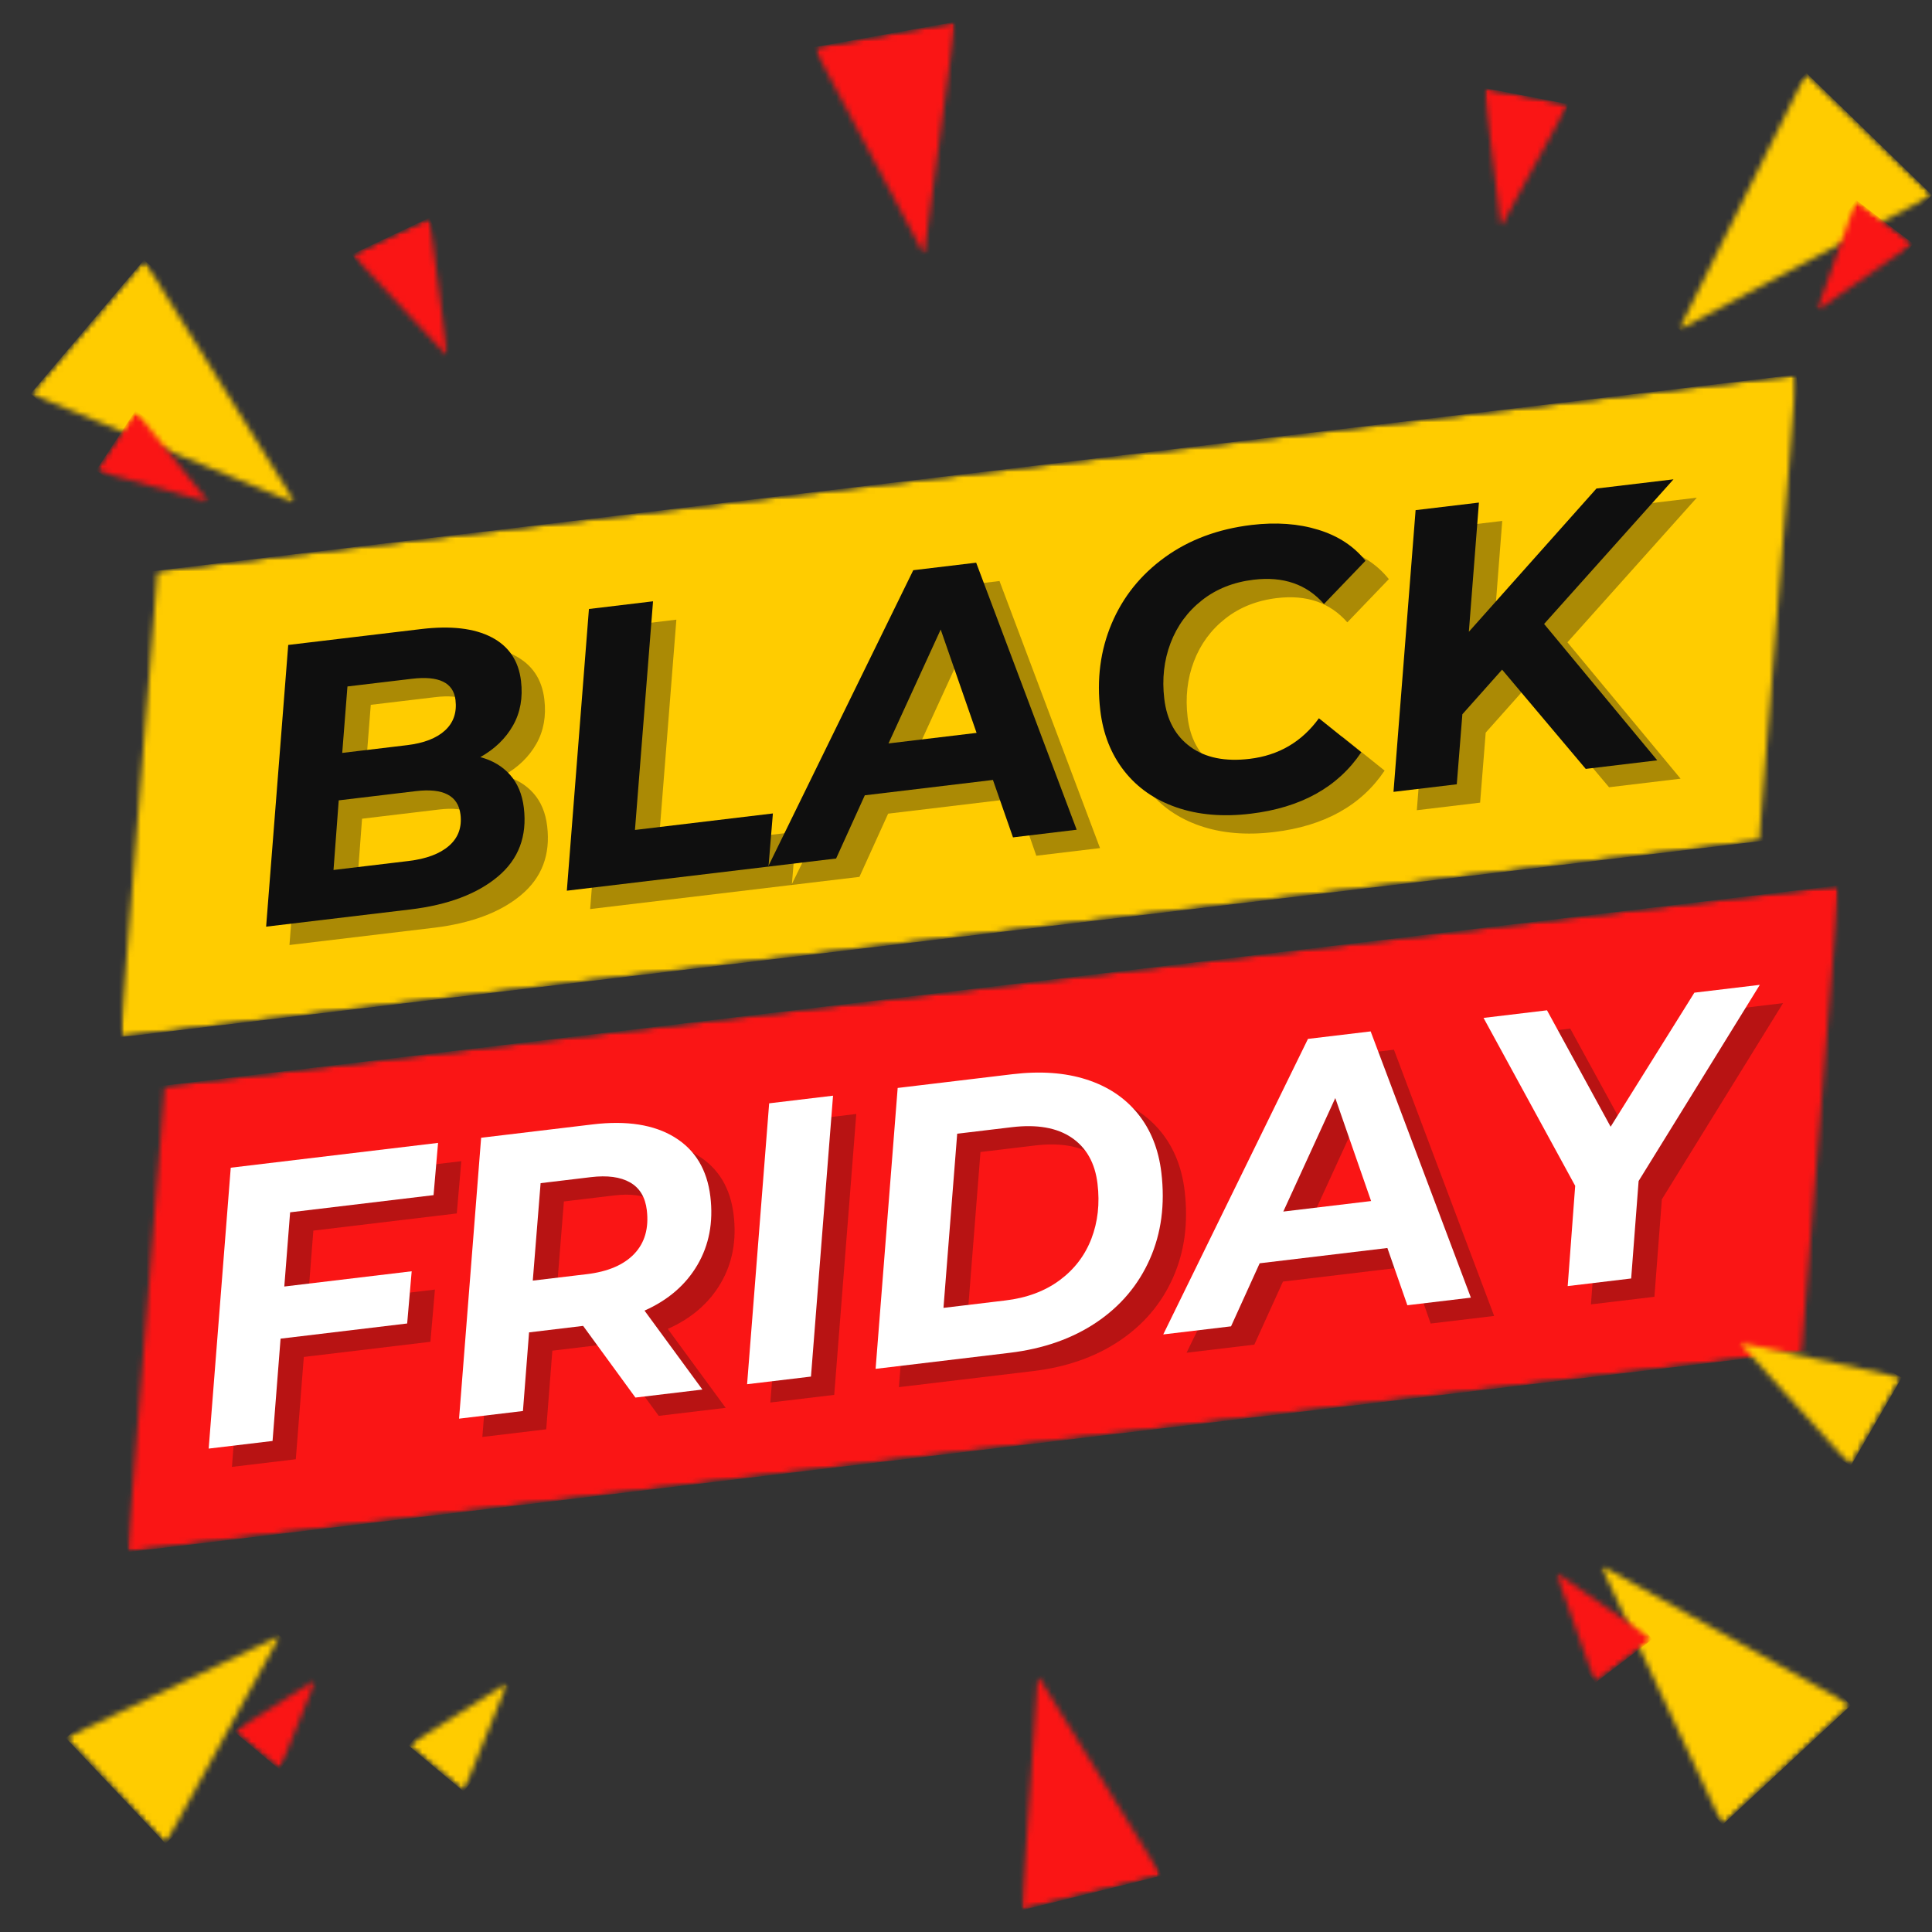 <svg width="350" height="350" viewBox="0 0 350 350" fill="none" xmlns="http://www.w3.org/2000/svg">
<rect x="0" y="0" width="350" height="350" fill="#333333" stroke="none"/>
<g clip-path="url(#clip0_5888_95225)">
<mask id="mask0_5888_95225" style="mask-type:luminance" maskUnits="userSpaceOnUse" x="21" y="67" width="305" height="121">
<path d="M21.602 67.84H325.799V187.963H21.602V67.84Z" fill="white"/>
</mask>
<g mask="url(#mask0_5888_95225)">
<mask id="mask1_5888_95225" style="mask-type:luminance" maskUnits="userSpaceOnUse" x="11" y="67" width="325" height="121">
<path d="M11.93 105.354L325.419 67.87L335.29 150.423L21.802 187.907L11.93 105.354Z" fill="white"/>
</mask>
<g mask="url(#mask1_5888_95225)">
<mask id="mask2_5888_95225" style="mask-type:luminance" maskUnits="userSpaceOnUse" x="21" y="67" width="305" height="121">
<path d="M28.558 103.368L325.422 67.87L318.668 152.411L21.805 187.907L28.558 103.368Z" fill="white"/>
</mask>
<g mask="url(#mask2_5888_95225)">
<path d="M11.93 105.354L325.419 67.87L335.29 150.423L21.802 187.907L11.93 105.354Z" fill="#FFCC00"/>
</g>
</g>
</g>
<mask id="mask3_5888_95225" style="mask-type:luminance" maskUnits="userSpaceOnUse" x="22" y="160" width="312" height="122">
<path d="M22.898 160.309H333.145V281.296H22.898V160.309Z" fill="white"/>
</mask>
<g mask="url(#mask3_5888_95225)">
<mask id="mask4_5888_95225" style="mask-type:luminance" maskUnits="userSpaceOnUse" x="13" y="160" width="330" height="122">
<path d="M13.25 198.625L333.12 160.378L342.99 242.93L23.121 281.178L13.25 198.625Z" fill="white"/>
</mask>
<g mask="url(#mask4_5888_95225)">
<mask id="mask5_5888_95225" style="mask-type:luminance" maskUnits="userSpaceOnUse" x="23" y="160" width="311" height="122">
<path d="M29.87 196.637L333.116 160.378L326.361 244.919L23.117 281.178L29.87 196.637Z" fill="white"/>
</mask>
<g mask="url(#mask5_5888_95225)">
<path d="M13.25 198.625L333.12 160.378L342.99 242.93L23.121 281.178L13.25 198.625Z" fill="#FA1515"/>
</g>
</g>
</g>
<mask id="mask6_5888_95225" style="mask-type:luminance" maskUnits="userSpaceOnUse" x="147" y="3" width="27" height="44">
<path d="M147.344 3.889H173.27V46.235H147.344V3.889Z" fill="white"/>
</mask>
<g mask="url(#mask6_5888_95225)">
<mask id="mask7_5888_95225" style="mask-type:luminance" maskUnits="userSpaceOnUse" x="147" y="3" width="34" height="46">
<path d="M180.228 43.848L154.59 48.454L147.422 8.558L173.059 3.951L180.228 43.848Z" fill="white"/>
</mask>
<g mask="url(#mask7_5888_95225)">
<mask id="mask8_5888_95225" style="mask-type:luminance" maskUnits="userSpaceOnUse" x="147" y="3" width="27" height="44">
<path d="M167.41 46.152L147.422 8.558L173.059 3.951L167.41 46.152Z" fill="white"/>
</mask>
<g mask="url(#mask8_5888_95225)">
<path d="M180.228 43.848L154.59 48.454L147.422 8.558L173.059 3.951L180.228 43.848Z" fill="#FA1515"/>
</g>
</g>
</g>
<path d="M91.239 140.485C93.47 141.085 95.271 142.158 96.64 143.706C98.007 145.25 98.836 147.234 99.124 149.654C99.746 154.826 98.172 158.988 94.405 162.138C90.638 165.284 85.36 167.265 78.573 168.079L52.438 171.198L56.441 120.163L80.517 117.287C85.878 116.644 90.125 117.135 93.257 118.759C96.39 120.379 98.174 123.019 98.611 126.679C98.976 129.713 98.492 132.407 97.16 134.76C95.826 137.11 93.853 139.019 91.239 140.485ZM67.169 127.685L66.224 139.723L77.972 138.318C81.01 137.954 83.299 137.067 84.838 135.658C86.381 134.245 87.016 132.4 86.742 130.122C86.367 126.986 83.738 125.71 78.85 126.294L67.169 127.685ZM78.242 159.302C81.469 158.915 83.913 157.997 85.574 156.547C87.235 155.099 87.925 153.21 87.647 150.883C87.237 147.463 84.538 146.052 79.552 146.65L65.59 148.317L64.644 160.929L78.242 159.302Z" fill="#0F0F0F" fill-opacity="0.349"/>
<path d="M110.918 113.649L122.53 112.259L119.256 153.679L144.243 150.688L143.447 160.316L106.914 164.684L110.918 113.649Z" fill="#0F0F0F" fill-opacity="0.349"/>
<path d="M184.107 144.62L160.895 147.402L155.697 158.853L143.375 160.324L169.672 106.623L181.069 105.259L199.278 153.64L187.739 155.024L184.107 144.62ZM181.143 136.093L174.641 117.371L165.189 138.004L181.143 136.093Z" fill="#0F0F0F" fill-opacity="0.349"/>
<path d="M230.778 150.737C225.796 151.336 221.333 150.958 217.39 149.602C213.447 148.244 210.282 146.044 207.898 143.006C205.511 139.968 204.064 136.314 203.556 132.042C202.881 126.394 203.565 121.148 205.609 116.304C207.656 111.456 210.872 107.449 215.257 104.279C219.645 101.106 224.878 99.155 230.954 98.426C235.413 97.896 239.444 98.186 243.046 99.297C246.651 100.404 249.502 102.278 251.6 104.914L244.079 112.746C240.955 109.173 236.71 107.706 231.346 108.344C227.69 108.781 224.564 110.023 221.968 112.071C219.37 114.115 217.475 116.701 216.283 119.828C215.095 122.957 214.717 126.327 215.149 129.935C215.608 133.78 217.194 136.683 219.909 138.645C222.623 140.608 226.187 141.325 230.603 140.798C235.873 140.169 240.058 137.718 243.161 133.446L250.837 139.603C246.584 145.936 239.896 149.648 230.778 150.737Z" fill="#0F0F0F" fill-opacity="0.349"/>
<path d="M283.955 116.362L304.453 141.066L291.496 142.618L276.346 124.639L269.149 132.721L268.136 145.407L256.672 146.777L260.676 95.743L272.146 94.372L270.323 117.78L293.441 91.827L307.396 90.159L283.955 116.362Z" fill="#0F0F0F" fill-opacity="0.349"/>
<path d="M87.012 137.16C89.243 137.759 91.044 138.833 92.413 140.381C93.781 141.925 94.609 143.908 94.898 146.329C95.519 151.5 93.946 155.663 90.178 158.812C86.411 161.958 81.133 163.94 74.346 164.754L48.211 167.873L52.215 116.838L76.291 113.962C81.651 113.319 85.898 113.81 89.031 115.434C92.163 117.054 93.948 119.694 94.385 123.353C94.749 126.388 94.265 129.082 92.933 131.435C91.6 133.784 89.627 135.693 87.012 137.16ZM62.943 124.359L61.998 136.397L73.745 134.993C76.784 134.628 79.072 133.742 80.612 132.333C82.154 130.92 82.789 129.075 82.516 126.796C82.141 123.66 79.511 122.384 74.623 122.968L62.943 124.359ZM74.015 155.977C77.243 155.59 79.687 154.672 81.347 153.222C83.008 151.774 83.699 149.885 83.42 147.557C83.01 144.138 80.311 142.727 75.325 143.324L61.363 144.992L60.418 157.604L74.015 155.977Z" fill="#0F0F0F"/>
<path d="M106.691 110.324L118.304 108.933L115.029 150.354L140.017 147.363L139.22 156.991L102.688 161.359L106.691 110.324Z" fill="#0F0F0F"/>
<path d="M179.88 141.295L156.669 144.077L151.47 155.527L139.148 156.999L165.446 103.297L176.842 101.934L195.051 150.315L183.513 151.699L179.88 141.295ZM176.917 132.768L170.415 114.046L160.963 134.679L176.917 132.768Z" fill="#0F0F0F"/>
<path d="M226.552 147.412C221.569 148.011 217.107 147.633 213.164 146.277C209.221 144.919 206.056 142.719 203.671 139.681C201.284 136.643 199.838 132.989 199.33 128.717C198.655 123.069 199.338 117.823 201.382 112.979C203.43 108.131 206.645 104.124 211.03 100.954C215.419 97.781 220.651 95.83 226.727 95.101C231.187 94.571 235.218 94.861 238.819 95.972C242.425 97.079 245.276 98.952 247.374 101.589L239.852 109.421C236.728 105.847 232.483 104.381 227.119 105.019C223.463 105.456 220.337 106.698 217.741 108.745C215.144 110.789 213.248 113.375 212.056 116.503C210.868 119.632 210.49 123.001 210.922 126.61C211.381 130.455 212.968 133.358 215.682 135.32C218.396 137.283 221.961 138 226.376 137.473C231.646 136.844 235.832 134.393 238.934 130.121L246.611 136.278C242.357 142.611 235.67 146.323 226.552 147.412Z" fill="#0F0F0F"/>
<path d="M279.728 113.036L300.226 137.74L287.27 139.293L272.119 121.314L264.922 129.395L263.909 142.082L252.445 143.452L256.449 92.417L267.92 91.047L266.097 114.454L289.214 88.501L303.17 86.834L279.728 113.036Z" fill="#0F0F0F"/>
<path d="M56.768 222.937L55.715 236.38L78.791 233.618L77.974 243.077L55.039 245.825L53.588 264.358L42.016 265.742L46.013 214.856L83.571 210.359L82.754 219.825L56.768 222.937Z" fill="#0F0F0F" fill-opacity="0.278"/>
<path d="M132.908 220.092C133.462 224.734 132.681 228.859 130.566 232.468C128.454 236.078 125.259 238.838 120.978 240.745L131.464 255.045L119.331 256.496L109.859 243.513L100.062 244.688L98.955 258.934L87.383 260.318L91.38 209.431L111.614 207.008C117.766 206.275 122.707 207.053 126.434 209.344C130.164 211.636 132.323 215.217 132.908 220.092ZM110.527 234.142C114.362 233.683 117.228 232.454 119.129 230.456C121.027 228.454 121.784 225.817 121.397 222.55C121.114 220.183 120.096 218.504 118.345 217.513C116.593 216.524 114.227 216.208 111.243 216.568L102.155 217.655L100.737 235.31L110.527 234.142Z" fill="#0F0F0F" fill-opacity="0.278"/>
<path d="M143.552 203.192L155.124 201.808L151.127 252.695L139.555 254.079L143.552 203.192Z" fill="#0F0F0F" fill-opacity="0.278"/>
<path d="M166.841 200.408L187.642 197.917C192.706 197.314 197.17 197.633 201.037 198.875C204.908 200.118 208.012 202.184 210.348 205.073C212.684 207.96 214.103 211.508 214.608 215.721C215.296 221.491 214.601 226.724 212.522 231.418C210.446 236.109 207.222 239.928 202.847 242.875C198.472 245.819 193.229 247.659 187.122 248.391L162.844 251.294L166.841 200.408ZM186.353 238.905C190.231 238.443 193.506 237.223 196.176 235.246C198.845 233.271 200.764 230.761 201.935 227.718C203.105 224.671 203.475 221.351 203.042 217.76C202.597 214.019 201.039 211.241 198.37 209.421C195.705 207.604 192.08 206.969 187.494 207.517L177.623 208.699L175.138 240.249L186.353 238.905Z" fill="#0F0F0F" fill-opacity="0.278"/>
<path d="M255.557 229.403L232.419 232.171L227.234 243.594L214.953 245.059L241.169 191.52L252.525 190.163L270.68 238.396L259.176 239.773L255.557 229.403ZM252.606 220.896L246.118 202.241L236.7 222.8L252.606 220.896Z" fill="#0F0F0F" fill-opacity="0.278"/>
<path d="M301.062 217.27L299.712 234.925L288.214 236.302L289.571 218.141L272.969 187.718L284.467 186.341L295.992 207.433L311.162 183.147L323.018 181.729L301.062 217.27Z" fill="#0F0F0F" fill-opacity="0.278"/>
<path d="M52.557 219.622L51.504 233.065L74.58 230.303L73.763 239.762L50.828 242.51L49.377 261.043L37.805 262.427L41.802 211.541L79.36 207.044L78.543 216.51L52.557 219.622Z" fill="white"/>
<path d="M128.69 216.777C129.243 221.419 128.462 225.544 126.347 229.153C124.235 232.763 121.04 235.523 116.76 237.43L127.245 251.73L115.112 253.181L105.64 240.198L95.844 241.373L94.736 255.619L83.164 257.003L87.161 206.116L107.395 203.693C113.548 202.96 118.488 203.738 122.215 206.029C125.945 208.321 128.104 211.903 128.69 216.777ZM106.308 230.827C110.143 230.368 113.009 229.139 114.91 227.141C116.809 225.139 117.565 222.502 117.178 219.235C116.895 216.868 115.877 215.189 114.127 214.198C112.375 213.209 110.008 212.893 107.024 213.253L97.936 214.34L96.519 231.995L106.308 230.827Z" fill="white"/>
<path d="M139.341 199.877L150.913 198.493L146.916 249.38L135.344 250.764L139.341 199.877Z" fill="white"/>
<path d="M162.622 197.093L183.423 194.602C188.487 193.999 192.952 194.318 196.818 195.561C200.689 196.803 203.793 198.869 206.129 201.758C208.465 204.645 209.884 208.193 210.389 212.406C211.078 218.177 210.382 223.409 208.303 228.103C206.227 232.794 203.003 236.613 198.628 239.56C194.253 242.504 189.01 244.344 182.904 245.076L158.625 247.98L162.622 197.093ZM182.134 235.59C186.013 235.128 189.287 233.908 191.957 231.931C194.626 229.956 196.545 227.446 197.716 224.403C198.886 221.357 199.256 218.036 198.824 214.445C198.378 210.704 196.82 207.926 194.152 206.106C191.486 204.289 187.861 203.654 183.275 204.203L173.404 205.384L170.92 236.934L182.134 235.59Z" fill="white"/>
<path d="M251.338 226.088L228.201 228.856L223.015 240.279L210.734 241.744L236.951 188.205L248.307 186.848L266.462 235.081L254.957 236.458L251.338 226.088ZM248.388 217.581L241.9 198.926L232.481 219.485L248.388 217.581Z" fill="white"/>
<path d="M296.851 213.954L295.501 231.61L284.003 232.987L285.36 214.825L268.758 184.403L280.256 183.026L291.781 204.117L306.951 179.832L318.807 178.414L296.851 213.954Z" fill="white"/>
<mask id="mask9_5888_95225" style="mask-type:luminance" maskUnits="userSpaceOnUse" x="63" y="39" width="19" height="26">
<path d="M63.516 39.321H81.232V64.815H63.516V39.321Z" fill="white"/>
</mask>
<g mask="url(#mask9_5888_95225)">
<mask id="mask10_5888_95225" style="mask-type:luminance" maskUnits="userSpaceOnUse" x="63" y="39" width="26" height="29">
<path d="M88.102 61.247L74.089 67.87L63.781 46.062L77.794 39.439L88.102 61.247Z" fill="white"/>
</mask>
<g mask="url(#mask10_5888_95225)">
<mask id="mask11_5888_95225" style="mask-type:luminance" maskUnits="userSpaceOnUse" x="63" y="39" width="19" height="26">
<path d="M81.096 64.558L63.781 46.062L77.794 39.439L81.096 64.558Z" fill="white"/>
</mask>
<g mask="url(#mask11_5888_95225)">
<path d="M88.102 61.247L74.089 67.87L63.781 46.062L77.794 39.439L88.102 61.247Z" fill="#FA1515"/>
</g>
</g>
</g>
<mask id="mask12_5888_95225" style="mask-type:luminance" maskUnits="userSpaceOnUse" x="5" y="47" width="49" height="45">
<path d="M5.188 47.099H53.583V91.173H5.188V47.099Z" fill="white"/>
</mask>
<g mask="url(#mask12_5888_95225)">
<mask id="mask13_5888_95225" style="mask-type:luminance" maskUnits="userSpaceOnUse" x="5" y="47" width="59" height="57">
<path d="M63.794 79.054L43.264 103.289L5.547 71.34L26.077 47.104L63.794 79.054Z" fill="white"/>
</mask>
<g mask="url(#mask13_5888_95225)">
<mask id="mask14_5888_95225" style="mask-type:luminance" maskUnits="userSpaceOnUse" x="5" y="47" width="49" height="45">
<path d="M53.528 91.171L5.547 71.34L26.077 47.104L53.528 91.171Z" fill="white"/>
</mask>
<g mask="url(#mask14_5888_95225)">
<path d="M63.794 79.054L43.264 103.289L5.547 71.34L26.077 47.104L63.794 79.054Z" fill="#FFCC00"/>
</g>
</g>
</g>
<mask id="mask15_5888_95225" style="mask-type:luminance" maskUnits="userSpaceOnUse" x="17" y="74" width="22" height="18">
<path d="M17.281 74.321H38.022V91.173H17.281V74.321Z" fill="white"/>
</mask>
<g mask="url(#mask15_5888_95225)">
<mask id="mask16_5888_95225" style="mask-type:luminance" maskUnits="userSpaceOnUse" x="17" y="74" width="25" height="23">
<path d="M41.392 85.549L34.239 96.385L17.375 85.254L24.528 74.417L41.392 85.549Z" fill="white"/>
</mask>
<g mask="url(#mask16_5888_95225)">
<mask id="mask17_5888_95225" style="mask-type:luminance" maskUnits="userSpaceOnUse" x="17" y="74" width="21" height="17">
<path d="M37.815 90.967L17.375 85.254L24.528 74.417L37.815 90.967Z" fill="white"/>
</mask>
<g mask="url(#mask17_5888_95225)">
<path d="M41.392 85.549L34.239 96.385L17.375 85.254L24.528 74.417L41.392 85.549Z" fill="#FA1515"/>
</g>
</g>
</g>
<mask id="mask18_5888_95225" style="mask-type:luminance" maskUnits="userSpaceOnUse" x="303" y="12" width="47" height="49">
<path d="M303.766 12.963H350V60.062H303.766V12.963Z" fill="white"/>
</mask>
<g mask="url(#mask18_5888_95225)">
<mask id="mask19_5888_95225" style="mask-type:luminance" maskUnits="userSpaceOnUse" x="292" y="13" width="58" height="58">
<path d="M315.548 70.787L292.773 48.648L327.227 13.204L350.001 35.343L315.548 70.787Z" fill="white"/>
</mask>
<g mask="url(#mask19_5888_95225)">
<mask id="mask20_5888_95225" style="mask-type:luminance" maskUnits="userSpaceOnUse" x="304" y="13" width="46" height="47">
<path d="M304.164 59.717L327.229 13.204L350.004 35.343L304.164 59.717Z" fill="white"/>
</mask>
<g mask="url(#mask20_5888_95225)">
<path d="M315.548 70.787L292.773 48.648L327.227 13.204L350.001 35.343L315.548 70.787Z" fill="#FFCC00"/>
</g>
</g>
</g>
<mask id="mask21_5888_95225" style="mask-type:luminance" maskUnits="userSpaceOnUse" x="328" y="35" width="19" height="22">
<path d="M328.828 35.864H346.976V56.605H328.828V35.864Z" fill="white"/>
</mask>
<g mask="url(#mask21_5888_95225)">
<mask id="mask22_5888_95225" style="mask-type:luminance" maskUnits="userSpaceOnUse" x="324" y="36" width="23" height="25">
<path d="M334.329 60.202L324.008 52.325L336.265 36.261L346.587 44.138L334.329 60.202Z" fill="white"/>
</mask>
<g mask="url(#mask22_5888_95225)">
<mask id="mask23_5888_95225" style="mask-type:luminance" maskUnits="userSpaceOnUse" x="329" y="36" width="18" height="21">
<path d="M329.164 56.262L336.262 36.261L346.583 44.138L329.164 56.262Z" fill="white"/>
</mask>
<g mask="url(#mask23_5888_95225)">
<path d="M334.329 60.202L324.008 52.325L336.265 36.261L346.587 44.138L334.329 60.202Z" fill="#FA1515"/>
</g>
</g>
</g>
<mask id="mask24_5888_95225" style="mask-type:luminance" maskUnits="userSpaceOnUse" x="268" y="15" width="17" height="27">
<path d="M268.766 15.556H284.321V41.482H268.766V15.556Z" fill="white"/>
</mask>
<g mask="url(#mask24_5888_95225)">
<mask id="mask25_5888_95225" style="mask-type:luminance" maskUnits="userSpaceOnUse" x="264" y="15" width="21" height="28">
<path d="M279.534 42.538L264.312 39.622L268.851 15.932L284.074 18.849L279.534 42.538Z" fill="white"/>
</mask>
<g mask="url(#mask25_5888_95225)">
<mask id="mask26_5888_95225" style="mask-type:luminance" maskUnits="userSpaceOnUse" x="268" y="15" width="17" height="27">
<path d="M271.924 41.08L268.852 15.932L284.075 18.849L271.924 41.08Z" fill="white"/>
</mask>
<g mask="url(#mask26_5888_95225)">
<path d="M279.534 42.538L264.312 39.622L268.851 15.932L284.074 18.849L279.534 42.538Z" fill="#FA1515"/>
</g>
</g>
</g>
<mask id="mask27_5888_95225" style="mask-type:luminance" maskUnits="userSpaceOnUse" x="11" y="295" width="40" height="40">
<path d="M11.664 295.988H50.985V334.012H11.664V295.988Z" fill="white"/>
</mask>
<g mask="url(#mask27_5888_95225)">
<mask id="mask28_5888_95225" style="mask-type:luminance" maskUnits="userSpaceOnUse" x="11" y="286" width="49" height="48">
<path d="M41.684 286.763L59.744 305.884L29.988 333.989L11.93 314.868L41.684 286.763Z" fill="white"/>
</mask>
<g mask="url(#mask28_5888_95225)">
<mask id="mask29_5888_95225" style="mask-type:luminance" maskUnits="userSpaceOnUse" x="11" y="296" width="40" height="38">
<path d="M50.714 296.324L29.988 333.989L11.93 314.869L50.714 296.324Z" fill="white"/>
</mask>
<g mask="url(#mask29_5888_95225)">
<path d="M41.684 286.763L59.744 305.884L29.988 333.989L11.93 314.868L41.684 286.763Z" fill="#FFCC00"/>
</g>
</g>
</g>
<mask id="mask30_5888_95225" style="mask-type:luminance" maskUnits="userSpaceOnUse" x="42" y="304" width="16" height="17">
<path d="M42.344 304.198H57.467V320.617H42.344V304.198Z" fill="white"/>
</mask>
<g mask="url(#mask30_5888_95225)">
<mask id="mask31_5888_95225" style="mask-type:luminance" maskUnits="userSpaceOnUse" x="42" y="300" width="20" height="21">
<path d="M53.085 300.833L61.345 307.715L50.636 320.57L42.375 313.688L53.085 300.833Z" fill="white"/>
</mask>
<g mask="url(#mask31_5888_95225)">
<mask id="mask32_5888_95225" style="mask-type:luminance" maskUnits="userSpaceOnUse" x="42" y="304" width="16" height="17">
<path d="M57.215 304.273L50.636 320.57L42.375 313.688L57.215 304.273Z" fill="white"/>
</mask>
<g mask="url(#mask32_5888_95225)">
<path d="M53.085 300.833L61.345 307.715L50.636 320.57L42.375 313.688L53.085 300.833Z" fill="#FA1515"/>
</g>
</g>
</g>
<mask id="mask33_5888_95225" style="mask-type:luminance" maskUnits="userSpaceOnUse" x="289" y="283" width="47" height="48">
<path d="M289.938 283.457H335.308V330.988H289.938V283.457Z" fill="white"/>
</mask>
<g mask="url(#mask33_5888_95225)">
<mask id="mask34_5888_95225" style="mask-type:luminance" maskUnits="userSpaceOnUse" x="278" y="272" width="58" height="59">
<path d="M278.367 294.394L301.614 272.752L335.295 308.932L312.046 330.574L278.367 294.394Z" fill="white"/>
</mask>
<g mask="url(#mask34_5888_95225)">
<mask id="mask35_5888_95225" style="mask-type:luminance" maskUnits="userSpaceOnUse" x="289" y="283" width="47" height="48">
<path d="M289.992 283.573L335.297 308.932L312.048 330.574L289.992 283.573Z" fill="white"/>
</mask>
<g mask="url(#mask35_5888_95225)">
<path d="M278.367 294.394L301.614 272.752L335.295 308.932L312.046 330.574L278.367 294.394Z" fill="#FFCC00"/>
</g>
</g>
</g>
<mask id="mask36_5888_95225" style="mask-type:luminance" maskUnits="userSpaceOnUse" x="281" y="284" width="19" height="22">
<path d="M281.727 284.753H299.443V305.062H281.727V284.753Z" fill="white"/>
</mask>
<g mask="url(#mask36_5888_95225)">
<mask id="mask37_5888_95225" style="mask-type:luminance" maskUnits="userSpaceOnUse" x="276" y="280" width="24" height="25">
<path d="M276.719 288.816L287.03 280.927L299.308 296.975L288.995 304.864L276.719 288.816Z" fill="white"/>
</mask>
<g mask="url(#mask37_5888_95225)">
<mask id="mask38_5888_95225" style="mask-type:luminance" maskUnits="userSpaceOnUse" x="281" y="284" width="19" height="21">
<path d="M281.875 284.871L299.307 296.975L288.995 304.864L281.875 284.871Z" fill="white"/>
</mask>
<g mask="url(#mask38_5888_95225)">
<path d="M276.719 288.816L287.03 280.927L299.308 296.975L288.995 304.864L276.719 288.816Z" fill="#FA1515"/>
</g>
</g>
</g>
<mask id="mask39_5888_95225" style="mask-type:luminance" maskUnits="userSpaceOnUse" x="73" y="304" width="20" height="21">
<path d="M73.891 304.63H92.039V324.938H73.891V304.63Z" fill="white"/>
</mask>
<g mask="url(#mask39_5888_95225)">
<mask id="mask40_5888_95225" style="mask-type:luminance" maskUnits="userSpaceOnUse" x="74" y="300" width="23" height="25">
<path d="M86.94 300.698L96.916 309.008L83.983 324.533L74.008 316.222L86.94 300.698Z" fill="white"/>
</mask>
<g mask="url(#mask40_5888_95225)">
<mask id="mask41_5888_95225" style="mask-type:luminance" maskUnits="userSpaceOnUse" x="74" y="304" width="18" height="21">
<path d="M91.928 304.852L83.983 324.533L74.008 316.222L91.928 304.852Z" fill="white"/>
</mask>
<g mask="url(#mask41_5888_95225)">
<path d="M86.94 300.698L96.916 309.008L83.983 324.533L74.008 316.222L86.94 300.698Z" fill="#FFCC00"/>
</g>
</g>
</g>
<mask id="mask42_5888_95225" style="mask-type:luminance" maskUnits="userSpaceOnUse" x="315" y="242" width="30" height="24">
<path d="M315 242.84H344.815V265.741H315V242.84Z" fill="white"/>
</mask>
<g mask="url(#mask42_5888_95225)">
<mask id="mask43_5888_95225" style="mask-type:luminance" maskUnits="userSpaceOnUse" x="310" y="235" width="35" height="31">
<path d="M310.477 251.178L319.689 235.229L344.511 249.568L335.297 265.516L310.477 251.178Z" fill="white"/>
</mask>
<g mask="url(#mask43_5888_95225)">
<mask id="mask44_5888_95225" style="mask-type:luminance" maskUnits="userSpaceOnUse" x="315" y="243" width="30" height="23">
<path d="M315.086 243.204L344.514 249.568L335.3 265.517L315.086 243.204Z" fill="white"/>
</mask>
<g mask="url(#mask44_5888_95225)">
<path d="M310.477 251.178L319.689 235.229L344.511 249.568L335.297 265.516L310.477 251.178Z" fill="#FFCC00"/>
</g>
</g>
</g>
<mask id="mask45_5888_95225" style="mask-type:luminance" maskUnits="userSpaceOnUse" x="184" y="303" width="27" height="44">
<path d="M184.938 303.333H210.431V346.111H184.938V303.333Z" fill="white"/>
</mask>
<g mask="url(#mask45_5888_95225)">
<mask id="mask46_5888_95225" style="mask-type:luminance" maskUnits="userSpaceOnUse" x="175" y="300" width="36" height="47">
<path d="M175.391 306.692L200.68 300.45L210.392 339.807L185.103 346.047L175.391 306.692Z" fill="white"/>
</mask>
<g mask="url(#mask46_5888_95225)">
<mask id="mask47_5888_95225" style="mask-type:luminance" maskUnits="userSpaceOnUse" x="185" y="303" width="26" height="44">
<path d="M188.033 303.571L210.391 339.807L185.102 346.047L188.033 303.571Z" fill="white"/>
</mask>
<g mask="url(#mask47_5888_95225)">
<path d="M175.391 306.692L200.68 300.45L210.392 339.807L185.103 346.047L175.391 306.692Z" fill="#FA1515"/>
</g>
</g>
</g>
</g>
<defs>
<clipPath id="clip0_5888_95225">
<rect width="350" height="350" fill="white"/>
</clipPath>
</defs>
</svg>
